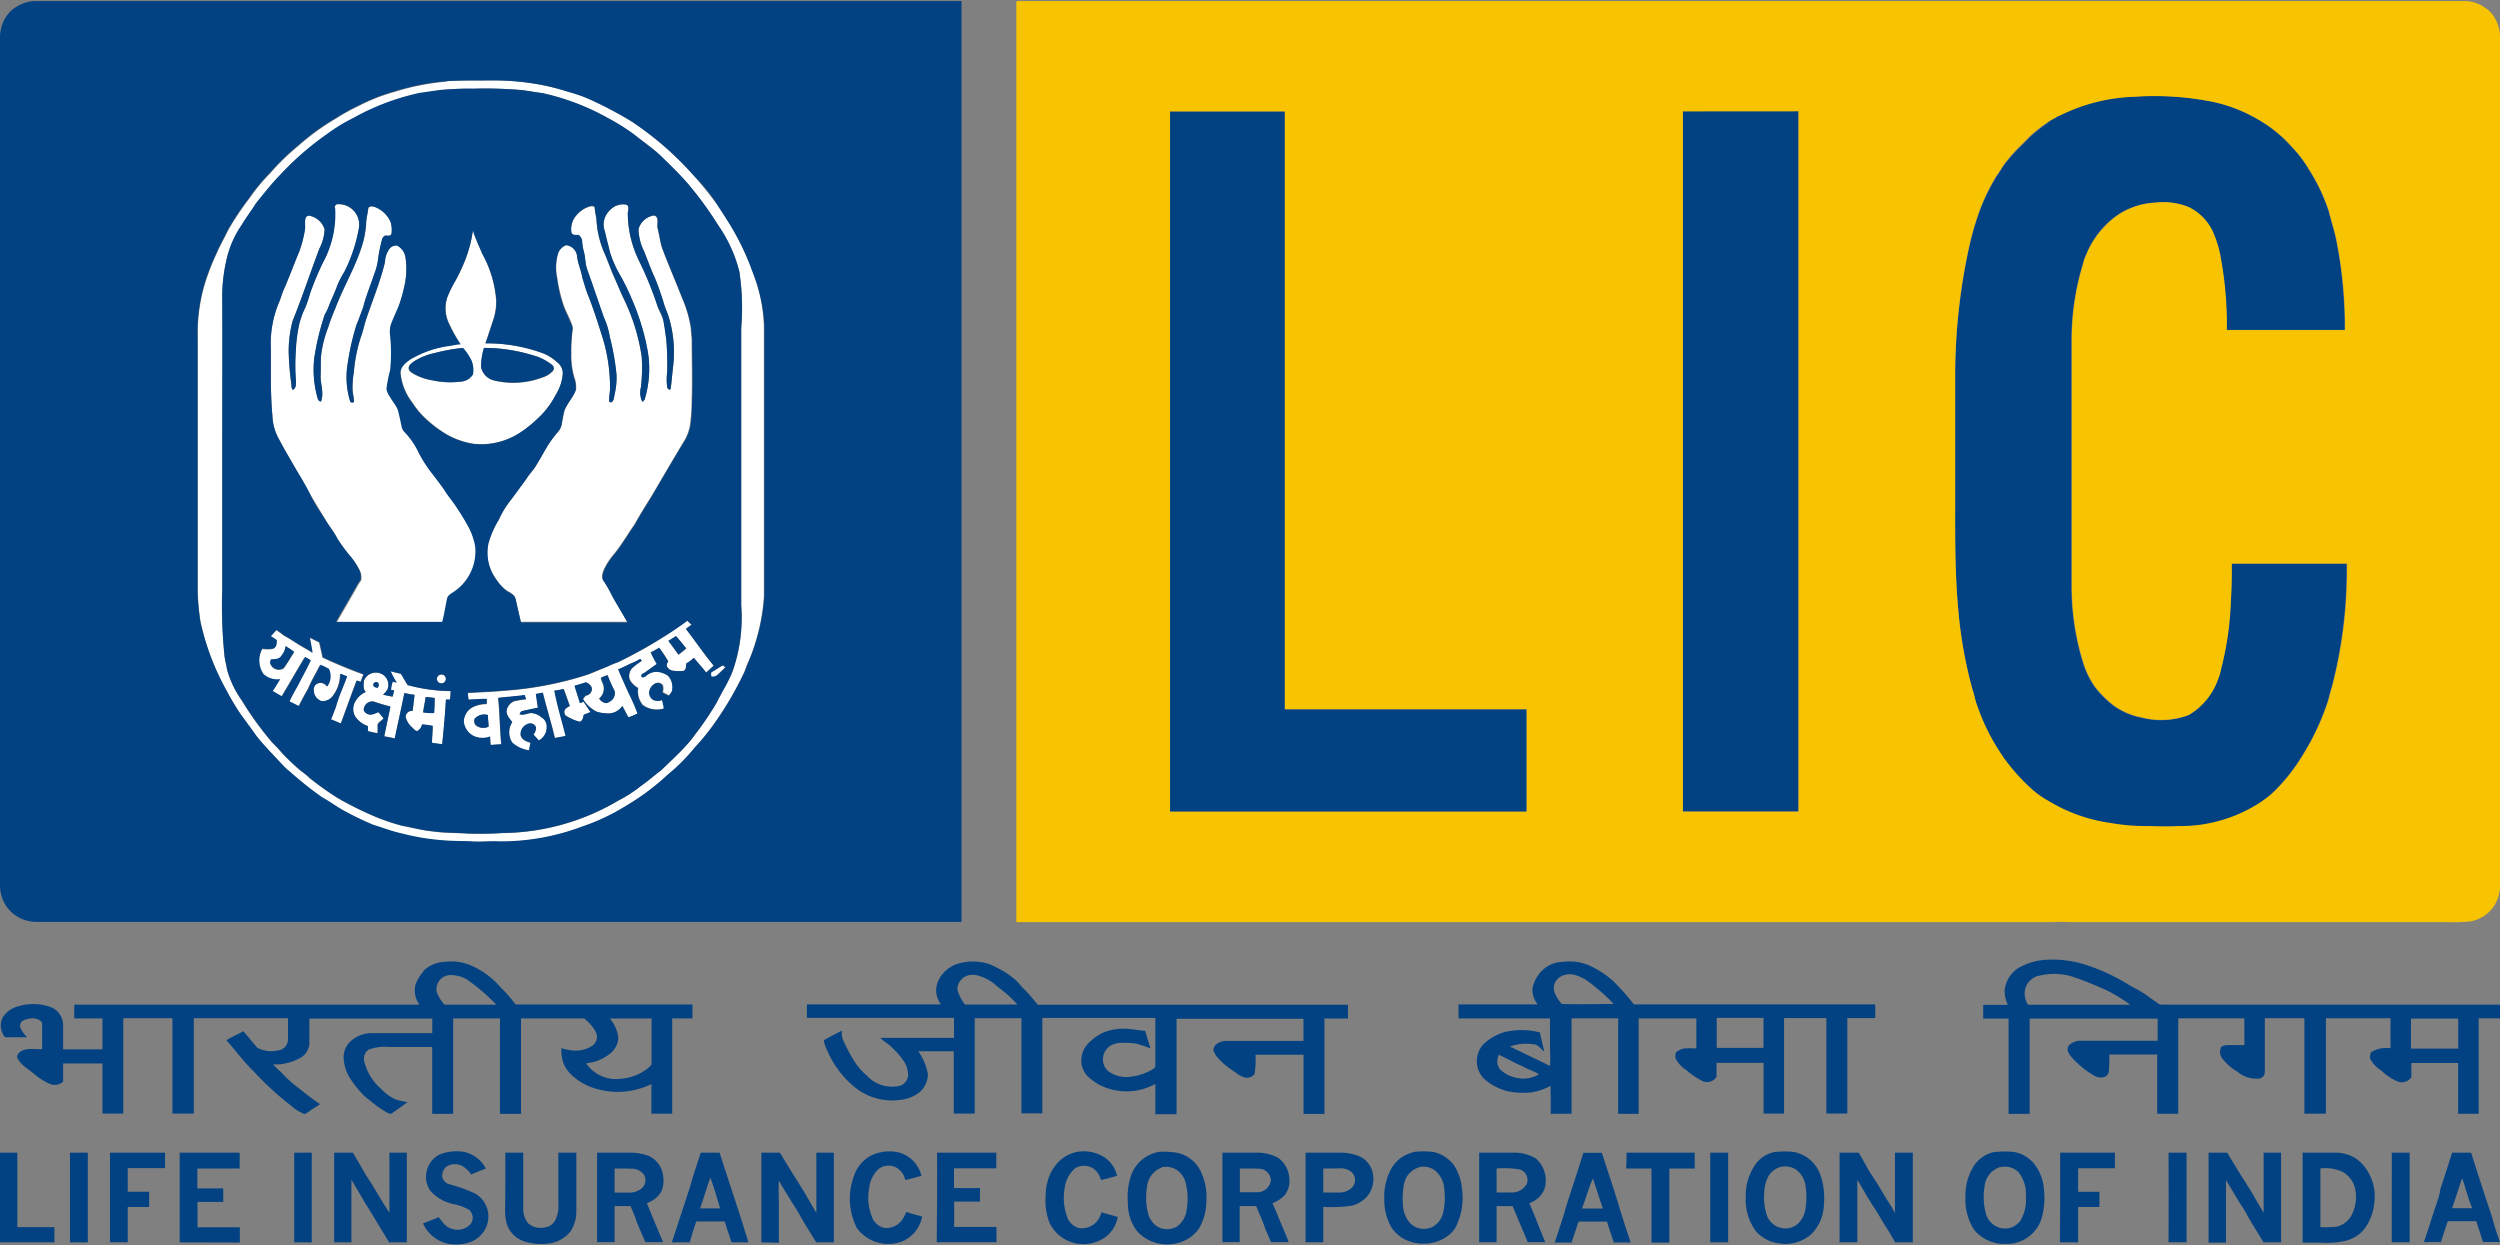 <svg xmlns="http://www.w3.org/2000/svg" version="1.1" xmlns:xlink="http://www.w3.org/1999/xlink" xmlns:svgjs="http://svgjs.dev/svgjs" width="448.09" height="223.17"><rect width="100%" height="100%" fill="#808080" stroke="none"/><svg height="223.17" viewBox="0 0 295.52 146.93" width="448.09" xmlns="http://www.w3.org/2000/svg"><path d="m52.77 9.47c1.65-.11 3.3-.08 4.95-.09a31.08 31.08 0 0 1 5.62.41 26.43 26.43 0 0 1 3.83.94 17 17 0 0 1 3 1.1 46.33 46.33 0 0 1 4.5 2.41 37.73 37.73 0 0 1 7.18 6.22c1 1.09 1.91 2.3 2.84 3.48s1.68 2.55 2.4 3.89a30.41 30.41 0 0 1 1.91 4.29 19.18 19.18 0 0 1 1.29 6.29q0 14.46 0 28.92v3.1a24 24 0 0 1 -1.82 7.64c-.25.48-.36 1-.61 1.49a39.31 39.31 0 0 1 -3.2 5.51 27.57 27.57 0 0 1 -2.58 3.22 22.33 22.33 0 0 1 -3.14 3.16 29 29 0 0 1 -5.17 3.84 24.62 24.62 0 0 1 -5 2.34 27.3 27.3 0 0 1 -9.77 1.76c-1.07 0-2.14.14-3.21 0s-2.28 0-3.41-.13a27.08 27.08 0 0 1 -5-.83c-1.12-.28-2.18-.72-3.28-1a34.21 34.21 0 0 1 -3.1-1.51c-1-.51-1.91-1.2-2.89-1.75a40.63 40.63 0 0 1 -3.77-3 7.7 7.7 0 0 1 -.75-.66c-1.08-1.18-2.22-2.31-3.23-3.57-.63-.9-1.29-1.77-1.93-2.66a29.3 29.3 0 0 1 -1.6-2.69 29.72 29.72 0 0 1 -3.11-8.18 28.59 28.59 0 0 1 -.33-3.44q0-15.06 0-30.13a20.48 20.48 0 0 1 .77-6.18 27.52 27.52 0 0 1 1.5-3.9c.39-.91.9-1.77 1.32-2.67a34.57 34.57 0 0 1 2.49-3.73 22.6 22.6 0 0 1 2.48-3 27.8 27.8 0 0 1 3.3-3.21 28.28 28.28 0 0 1 4.45-3.24 24.45 24.45 0 0 1 2.65-1.47 22.21 22.21 0 0 1 4.31-1.7 28.62 28.62 0 0 1 6.15-1.21m-.3 1c-1 .08-1.91.26-2.87.38a28.22 28.22 0 0 0 -7.94 3 19.85 19.85 0 0 0 -3 1.83 34.74 34.74 0 0 0 -5.58 4.84c-1 1.06-2 2.24-2.89 3.4-.53.85-1.15 1.66-1.67 2.53a11.7 11.7 0 0 0 -1.83 4.26 19.3 19.3 0 0 0 -.47 4.61c.09 5.43 0 10.87 0 16.31v17.85a58 58 0 0 0 .27 7.91c.07.54.22 1.06.3 1.6a11.73 11.73 0 0 0 1.73 3.62 38.24 38.24 0 0 0 3.62 5c.42.42.83.85 1.21 1.3a28.49 28.49 0 0 0 2.11 2 9.21 9.21 0 0 1 1.09.89 38.18 38.18 0 0 0 3.28 2.34 40.57 40.57 0 0 0 4.77 2.35 26.22 26.22 0 0 0 2.84.94c1.2.22 2.39.55 3.61.67 1.4.2 2.8.17 4.2.26a40 40 0 0 0 4.1-.06 27.33 27.33 0 0 0 13.73-3.86 14.91 14.91 0 0 0 2.56-1.65c.87-.6 1.65-1.3 2.49-1.93 1-1 2-1.86 2.91-2.89a13.18 13.18 0 0 0 1.16-1.43 35.28 35.28 0 0 0 2.5-3.7c.61-1.26 1.4-2.43 1.89-3.74a19.13 19.13 0 0 0 1-7.7c0-3.1 0-6.2 0-9.3q0-11.76 0-23.52a29 29 0 0 0 -.23-6.64 16.58 16.58 0 0 0 -2.47-5.45 42.3 42.3 0 0 0 -3.54-4.87c-1-1.13-2.07-2.13-3.1-3.2s-2.18-1.79-3.29-2.68a24.59 24.59 0 0 0 -3.09-1.93 28.2 28.2 0 0 0 -7.86-3c-.86-.09-1.7-.28-2.56-.36a49.87 49.87 0 0 0 -5.6-.15 33 33 0 0 0 -3.42.12z" fill="#fff"></path><path d="m39.56 24.5a.47.47 0 0 1 .25-.46 2.43 2.43 0 0 1 2.64 2.75 18.53 18.53 0 0 1 -1.73 5.21 10.29 10.29 0 0 0 -1 2.07c-.3.74-.65 1.46-.92 2.21a6.8 6.8 0 0 1 -.39.76 29.84 29.84 0 0 0 -1.26 5.26 12.26 12.26 0 0 0 .36 4.47c.06.25.14.55.45.56.37-1-.07-2-.05-3 0-.81 0-1.63.06-2.45a13.35 13.35 0 0 1 .83-3.29 21.35 21.35 0 0 1 .82-2.19c1-2.72 2.59-5.23 3.35-8.05a11.74 11.74 0 0 0 .32-2c0-.61.18-1.2.25-1.81.06-.34.5-.3.75-.21a3.32 3.32 0 0 1 1.89 1.77 3.21 3.21 0 0 1 .11 1.41c-.1.32-.5.19-.75.21a.71.71 0 0 0 -.38.53 17.32 17.32 0 0 0 -.45 2.21 6.92 6.92 0 0 1 -.45 1.79c-.44 1.32-1 2.62-1.33 4-.26.67-.48 1.36-.77 2a30 30 0 0 0 -1.06 4.69 9.6 9.6 0 0 0 .3 4.36.27.27 0 0 0 .46.06c0-.54-.18-1.07-.18-1.61a12.31 12.31 0 0 1 .16-1.91 18.4 18.4 0 0 1 .82-4.1c.25-.65.39-1.33.59-2 .76-2.29 1.71-4.53 2.27-6.89a2.94 2.94 0 0 1 .48-1.56 1 1 0 0 1 .93-.42 1.89 1.89 0 0 1 1 1.43 9.24 9.24 0 0 1 -.2 3.7 15.64 15.64 0 0 1 -.64 2.32c-.29.66-.59 1.31-.84 2a3.24 3.24 0 0 0 -.07 1.24 19.57 19.57 0 0 1 0 4.12 16.44 16.44 0 0 0 -.43 2.2 2.29 2.29 0 0 0 .38.88c.28.59.71 1.1 1 1.72s.3 1.32.45 2a1.32 1.32 0 0 0 .36.55 9.19 9.19 0 0 1 1.66 2.43 15.79 15.79 0 0 0 1.65 2.54c.45.59.9 1.18 1.33 1.78.45.77 1.06 1.43 1.53 2.18a27.74 27.74 0 0 1 1.47 2.53 8.23 8.23 0 0 1 .66 2 5.75 5.75 0 0 1 -2.6 5.48c-.29.18-.63.38-.71.74-.21.92-.33 1.85-.58 2.76-4.19 0-8.37 0-12.55 0 .82-1.46 1.68-2.89 2.49-4.35.12-.23.29-.43.42-.66a1.83 1.83 0 0 0 -.22-1.23 7.72 7.72 0 0 0 -1-1.52 17.57 17.57 0 0 1 -1.57-2.14c-.35-.72-.87-1.34-1.28-2-.61-1-1.19-2-1.81-3s-1.23-2.19-1.83-3.22c-.69-1.21-1.41-2.41-2.06-3.65a6 6 0 0 1 -.74-2.7c-.24-2.59-.17-5.2-.18-7.8a12.59 12.59 0 0 1 1-5.68c.22-.51.34-1.05.58-1.55.62-1.42 1.15-2.88 1.75-4.31a13.46 13.46 0 0 0 .65-2.55c.12-.48-.06-1 .1-1.47a.42.42 0 0 1 .56-.24 2.34 2.34 0 0 1 1.7 1.6 5.58 5.58 0 0 1 -.63 2.3c-1.07 2.85-2 5.74-3.17 8.57a14.58 14.58 0 0 0 -.45 3.42 32.4 32.4 0 0 0 .29 3.8c.06.29 0 .63.19.88.45-.22.39-.76.37-1.17a24 24 0 0 1 0-3.5 17.43 17.43 0 0 1 .43-3.22 10.26 10.26 0 0 1 .72-1.91 16.65 16.65 0 0 0 .53-1.6 35.36 35.36 0 0 1 1.53-3.66 11.87 11.87 0 0 0 1.39-6.41z" fill="#fff"></path><path d="m72.9 24.18a1.86 1.86 0 0 1 1.16-.11c.35.19.2.63.15.93a12.88 12.88 0 0 0 1.28 5.62 42.45 42.45 0 0 1 2.14 5.18c.18.67.53 1.27.77 1.92s.24 1.54.36 2.31a36.73 36.73 0 0 1 .12 3.79 6.89 6.89 0 0 0 0 1.87c.06.15.27.38.4.18.12-.85.18-1.7.28-2.55a14.21 14.21 0 0 0 -.52-6c-.19-.6-.48-1.17-.62-1.78-.35-1-.73-2.07-1.13-3.08s-.76-1.9-1.14-2.84a6.42 6.42 0 0 1 -.68-2.62 2.22 2.22 0 0 1 1.53-1.58.47.47 0 0 1 .59.11c.26.43 0 .95.15 1.4.17.7.27 1.4.45 2.09.73 2 1.62 4 2.39 6a14.31 14.31 0 0 1 1.07 3.67c0 .47.08.94.1 1.41 0 2.3.07 4.61 0 6.91 0 .78 0 1.57-.12 2.35a5.57 5.57 0 0 1 -.63 2.38c-1.34 2.24-2.65 4.5-4 6.76-.67 1.1-1.36 2.19-2 3.33-.8 1.14-1.5 2.35-2.37 3.44a8.33 8.33 0 0 0 -1.24 1.87c-.19.44-.41 1 0 1.44a17.4 17.4 0 0 1 1 1.79c.56 1 1.18 2 1.74 3-4.19 0-8.39 0-12.58 0-.22-.93-.43-1.87-.65-2.81-.15-.5-.69-.67-1.08-.94a5.28 5.28 0 0 1 -1.11-1.2 5.36 5.36 0 0 1 -1-4.39 10.88 10.88 0 0 1 1.29-2.76 10.67 10.67 0 0 1 1.16-2c.72-.92 1.39-1.88 2.09-2.82.34-.58.84-1 1.18-1.64.53-.87 1-1.77 1.56-2.63a18 18 0 0 1 1.14-1.47 2 2 0 0 0 .34-1c.1-.46.16-.93.3-1.39.36-.84 1-1.52 1.33-2.38a3.18 3.18 0 0 0 -.18-1.43 9.11 9.11 0 0 1 -.37-2.89 18.71 18.71 0 0 1 .16-2.8 1.15 1.15 0 0 0 -.07-.55c-.26-.72-.63-1.4-.92-2.11a17 17 0 0 1 -.83-3.45 6.06 6.06 0 0 1 .03-2.71 1.61 1.61 0 0 1 1-1.14 1.47 1.47 0 0 1 1.3 1.34c.1.88.49 1.69.63 2.56.19.59.35 1.19.57 1.77.67 1.67 1.22 3.39 1.76 5.1a20 20 0 0 1 .93 6.09c0 .54-.14 1.07-.11 1.62l.21.14c.38-.15.35-.6.43-.93a8.7 8.7 0 0 0 .23-2.33 28.91 28.91 0 0 0 -.8-4.52 8.51 8.51 0 0 0 -.66-2.19c-.7-1.9-1.34-3.83-2-5.74-.26-.69-.2-1.45-.41-2.15a6.3 6.3 0 0 1 -.2-1.29 1.06 1.06 0 0 0 -.43-.65c-.28 0-.71.07-.83-.27a2.52 2.52 0 0 1 .66-2.14 3.18 3.18 0 0 1 1.64-1c.16 0 .44 0 .46.2 0 .57.21 1.11.22 1.67a11.5 11.5 0 0 0 1 3.86c.42 1 .74 1.95 1.18 2.89.37.75.67 1.53 1 2.27a23.57 23.57 0 0 1 2.15 6.84 19.58 19.58 0 0 1 -.09 3.67 2.43 2.43 0 0 0 .17 1.7c.12-.1.27-.2.3-.37a12.37 12.37 0 0 0 .33-5.54 27.48 27.48 0 0 0 -1.87-6.15 24.61 24.61 0 0 0 -1.47-3 13.16 13.16 0 0 1 -1.14-2.61c-.17-.81-.42-1.6-.58-2.41a2.32 2.32 0 0 1 0-1.7 2.75 2.75 0 0 1 1.4-1.41z" fill="#fff"></path><path d="m55.89 27.1c.29.94.72 1.84 1.1 2.75a13.47 13.47 0 0 1 1.65 5.55 6.87 6.87 0 0 1 -.28 2.06c-.33 1-.65 2-1 3a19.26 19.26 0 0 1 6.6 1.1 5.22 5.22 0 0 1 1.88 1.13 1.65 1.65 0 0 1 .69 1.31 5.52 5.52 0 0 1 -.85 2.55 9.9 9.9 0 0 1 -2.18 2.85 13.89 13.89 0 0 1 -2 1.6 8.39 8.39 0 0 1 -5.5 1.32 9.32 9.32 0 0 1 -3-1 13.56 13.56 0 0 1 -2.53-1.87 9.35 9.35 0 0 1 -1.7-2 6.73 6.73 0 0 1 -1.42-3.56c0-.71.61-1.19 1.13-1.57a12.27 12.27 0 0 1 4.76-1.64c.4-.07.8-.13 1.21-.17a16.33 16.33 0 0 1 -1.32-2.34 4.14 4.14 0 0 1 -.25-3.17 13.85 13.85 0 0 1 .92-1.85 20.12 20.12 0 0 0 1.27-2.75 15.18 15.18 0 0 0 .82-3.25m1 16.2a2.06 2.06 0 0 0 1.62 1.54 9.67 9.67 0 0 0 5.58-.37 2.77 2.77 0 0 0 1.3-.81.51.51 0 0 0 -.11-.67 6.27 6.27 0 0 0 -2.39-1.2 19.4 19.4 0 0 0 -5.68-.84 7.51 7.51 0 0 0 -.34 2.35m-5.47-1.75a7.44 7.44 0 0 0 -2.49 1c-.24.18-.55.36-.61.69s.16.5.36.65a6.58 6.58 0 0 0 2.46.9 9.7 9.7 0 0 0 3.31.15 1.83 1.83 0 0 0 1.44-.84 2.91 2.91 0 0 0 -.17-1.65 6.32 6.32 0 0 0 -1-1.49 21 21 0 0 0 -3.3.59z" fill="#fff"></path><path d="m79 74.79c.76-.5 1.51-1 2.24-1.55l.49.48c-.23.16-.45.32-.66.49 1.11 1.44 2.13 2.94 3.28 4.34-.29.28-.59.55-.89.82-.46-.61-1-1.15-1.45-1.74a6.69 6.69 0 0 1 -.92.69c0 .3 0 .7-.29.85a4.79 4.79 0 0 1 -1.07 0 1 1 0 0 1 -.92-.54.72.72 0 0 1 .17-.58 16.35 16.35 0 0 0 -1.07-1.63 9.43 9.43 0 0 1 -1 .55 14 14 0 0 0 .79 1.35l-1.4 1c-.16.12-.35.23-.42.43s.39.12.54 0a1.84 1.84 0 0 1 1.31-.5 2.57 2.57 0 0 1 1.31.47 1.93 1.93 0 0 1 .5 1.51c0 .34-.23.59-.42.84q-.39-.18-.75-.39a1.33 1.33 0 0 0 0-.84.71.71 0 0 0 -.82-.23 1.34 1.34 0 0 0 -.72.87 1 1 0 0 0 .5 1.11 1.46 1.46 0 0 0 1 0 8 8 0 0 1 .21 1 2.8 2.8 0 0 1 -2.54-.4 2.53 2.53 0 0 1 -.54-2 2.5 2.5 0 0 1 -1-1 1.44 1.44 0 0 1 .24-1.3 7.15 7.15 0 0 1 1.16-.89 2.2 2.2 0 0 1 -.17-.25c-.24.13-.47.28-.72.39-.65.25-1.25.6-1.9.86.43 1 .86 1.95 1.32 2.91a24.52 24.52 0 0 1 1 2.31 6.72 6.72 0 0 1 -1.07.45c-.27-.43-.48-.9-.73-1.34a2 2 0 0 1 -1.93.87 4 4 0 0 1 -1.09-.19 3.87 3.87 0 0 1 -1.63-1.5c.14-.17.26-.39.49-.44a.8.8 0 0 0 .55-.88 1.14 1.14 0 0 0 -.71-.66c-.43.17-.88.28-1.32.41.19.69.44 1.37.63 2.06l.42-.17c.3.4.55.82.84 1.22l-.81.32c-.06.31-.12.75-.48.83a5.6 5.6 0 0 1 -1.47-.62.57.57 0 0 1 -.33-.68c.07-.3.4-.41.63-.58-.25-.68-.47-1.38-.73-2-.36.08-.73.14-1.09.19.34 1.81.89 3.58 1.33 5.37l-1.28.24c-.41-1.8-1-3.57-1.42-5.36l-.82.15c.08.55.17 1.09.24 1.63-.61.11-1.21.25-1.81.38-.19 0-.28.22-.35.38.51.22 1-.2 1.51-.12a2.15 2.15 0 0 1 1.08.5 1.24 1.24 0 0 1 .59 1.18 1.76 1.76 0 0 1 -.93 1.59c-.21-.24-.42-.48-.64-.7a1.47 1.47 0 0 0 .32-.81.72.72 0 0 0 -1.06-.41 1.24 1.24 0 0 0 -.76 1.33c.15.51.7.72 1.17.85-.07.3-.12.6-.17.91a3.73 3.73 0 0 1 -2-.92 2.21 2.21 0 0 1 0-2.43c-.3-.4-.72-.79-.68-1.32a1.5 1.5 0 0 1 .88-1.15 9.9 9.9 0 0 1 1.43-.23l-.19-.5c-1 .15-2.09.22-3.13.33.19 1.82.19 3.66.37 5.49-.42 0-.84 0-1.26.08 0-.34 0-.67-.07-1a2.51 2.51 0 0 1 -1.81 0 2.12 2.12 0 0 1 -1.3-1.78 2 2 0 0 1 1.09-1.71 3.73 3.73 0 0 1 1.62-.36v-.59c-.71 0-1.43 0-2.15.08 0-.27 0-.53-.07-.8 1.4-.09 2.8-.12 4.2-.26a41 41 0 0 0 10-1.92c.6-.23 1.19-.48 1.78-.72s1.11-.52 1.7-.7a54.83 54.83 0 0 0 6-3.37m.05.83c.41.54.78 1.1 1.2 1.62l.91-.73c-.39-.49-.78-1-1.21-1.46-.29.19-.59.39-.9.57m-8 4.36c0 .36.29.68.32 1a1.49 1.49 0 0 1 -.54 1.4 1.16 1.16 0 0 0 .69.52c.23.08.43-.09.62-.19a1.14 1.14 0 0 0 .51-1.23 16 16 0 0 1 -.82-1.85 3.07 3.07 0 0 0 -.78.3m-14.9 4.8a.7.7 0 0 0 .36 1 1.38 1.38 0 0 0 1.25 0c0-.46-.05-.91-.09-1.37a1.5 1.5 0 0 0 -1.48.37z" fill="#fff"></path><path d="m32 75.06c.22-.23.43-.46.63-.7a8.6 8.6 0 0 1 .86.63c.57.28 1.1.64 1.65 1s1.19.68 1.76 1.06c-.1-.6-.22-1.19-.32-1.79l1.12.56c.15.59.27 1.19.41 1.79 1.57.77 3.19 1.42 4.81 2-.11.3-.21.59-.33.88l-.47-.15c-.64 1.69-1.24 3.39-1.87 5.08-.39-.16-.77-.34-1.17-.48.21-.49.39-1 .58-1.48.35-1.24.9-2.4 1.32-3.61l-.8-.32a4.32 4.32 0 0 1 -.89 2.65 1.53 1.53 0 0 1 -1.35.59 1.37 1.37 0 0 1 -.9-1.23.79.79 0 0 1 .45-.85.9.9 0 0 1 1.13.36 2 2 0 0 0 .17-2.05 8.67 8.67 0 0 0 -1-.49c-.47.93-1 1.82-1.41 2.78-.4.69-.77 1.39-1.13 2.1-.37-.17-.73-.37-1.11-.54.3-.74.74-1.4 1.1-2.11.47-.92 1-1.82 1.41-2.76-.22-.14-.44-.27-.67-.39-.93 1.54-1.82 3.1-2.75 4.65-.36-.22-.74-.4-1.08-.64.33-.44.58-.93.89-1.39a2.41 2.41 0 0 1 -2-.62 2.87 2.87 0 0 1 -.11-3 3.54 3.54 0 0 0 1.3 0c.38-.18.42-.64.4-1-.23-.16-.46-.32-.71-.46m1.81 1.2a2.16 2.16 0 0 1 -.45 1.09c-.27.41-.81.43-1.25.45 0 .17-.15.35-.06.53a1.06 1.06 0 0 0 1.57.5c.45-.61.82-1.28 1.23-1.92a11.27 11.27 0 0 0 -1-.72z" fill="#fff"></path><path d="m85.22 78.62a.28.28 0 0 1 .44.21c-.36.29-.66.64-1 .92a1 1 0 0 1 -.64.13c0-.19-.13-.47.1-.57.36-.21.72-.46 1.1-.69z" fill="#fff"></path><path d="m46.08 79.2c.43.13.87.23 1.31.33.28.44.52.91.81 1.34a20.22 20.22 0 0 0 5.08.71 6.25 6.25 0 0 1 -.09 1h-.47c-.1 1.76-.26 3.52-.44 5.27-.41 0-.81-.1-1.21-.16 0-.67.06-1.34.09-2a9.21 9.21 0 0 0 -1.27-.17 1.15 1.15 0 0 1 -.56.79c-.25 0-.4-.24-.57-.4a2.48 2.48 0 0 1 -.8-1.24.71.71 0 0 1 .82-.74c.08-.64.16-1.27.23-1.91a10 10 0 0 1 -1.21-.25c-.36 1.79-.76 3.58-1.14 5.37-.41-.09-.82-.17-1.24-.24.23-1.18.5-2.35.73-3.52-.63-.18-1.27-.34-1.89-.57a1 1 0 0 0 -1.26 1 .83.83 0 0 0 .53.47c.42.16.82-.12 1.21-.24.2.24.39.49.61.71-.19.33-.74.42-.71.85s0 .61 0 .92a6.56 6.56 0 0 1 -1.15-.25c0-.2 0-.4 0-.59a2.92 2.92 0 0 1 -1.49-1.09 1.76 1.76 0 0 1 0-1.8 2.61 2.61 0 0 1 1.26-1.13c-.36-.34-.28-.88-.23-1.32a1.53 1.53 0 0 1 2.25-.73 1.45 1.45 0 0 1 .56 1.72 2.65 2.65 0 0 1 -.54.66l1.07.24c.06-.25.11-.51.16-.77h-.34a3.16 3.16 0 0 1 .2-1l.46.11a14.2 14.2 0 0 1 -.74-1.39m-1.93 1.73c.06.2.3.22.48.25.1-.17.24-.43 0-.6s-.66.06-.53.35m6.17 1.34c-.08.61-.21 1.21-.3 1.82a7.1 7.1 0 0 0 1.3.08c0-.59 0-1.18.07-1.78-.37-.03-.69-.07-1.05-.1z" fill="#fff"></path><path d="m51.87 79.71a.52.52 0 0 1 .84.43.53.53 0 1 1 -.84-.43z" fill="#fff"></path><g fill="#024282"><path d="m1.07 1.38a4.42 4.42 0 0 1 3.21-1.38h109.38q0 49.43 0 98.85v10h-109.18a4.56 4.56 0 0 1 -2.34-.57 4.28 4.28 0 0 1 -2.08-3 8.87 8.87 0 0 1 -.06-1.43v-99.56a4.48 4.48 0 0 1 1.07-2.91m51.7 8.09a28.62 28.62 0 0 0 -6.15 1.21 22.21 22.21 0 0 0 -4.31 1.7 24.45 24.45 0 0 0 -2.65 1.47 28.28 28.28 0 0 0 -4.45 3.24 27.8 27.8 0 0 0 -3.3 3.21 22.6 22.6 0 0 0 -2.48 3 34.57 34.57 0 0 0 -2.49 3.73c-.42.9-.93 1.76-1.32 2.67a27.52 27.52 0 0 0 -1.5 3.9 20.48 20.48 0 0 0 -.77 6.18q0 15.06 0 30.13a28.59 28.59 0 0 0 .33 3.44 29.72 29.72 0 0 0 3.11 8.18 29.3 29.3 0 0 0 1.6 2.69c.64.89 1.3 1.76 1.93 2.66 1 1.26 2.15 2.39 3.23 3.57a7.7 7.7 0 0 0 .75.66 40.63 40.63 0 0 0 3.77 3c1 .55 1.88 1.24 2.89 1.75a34.21 34.21 0 0 0 3.18 1.51c1.1.33 2.16.77 3.28 1a27.08 27.08 0 0 0 5 .83c1.13.1 2.27.07 3.41.13s2.14-.07 3.21 0a27.3 27.3 0 0 0 9.79-1.76 24.62 24.62 0 0 0 5-2.34 29 29 0 0 0 5.17-3.84 22.33 22.33 0 0 0 3.14-3.16 27.57 27.57 0 0 0 2.58-3.22 39.31 39.31 0 0 0 3.2-5.51c.25-.48.36-1 .61-1.49a24 24 0 0 0 1.82-7.64c0-1 0-2.07 0-3.1q0-14.46 0-28.92a19.18 19.18 0 0 0 -1.35-6.23 30.41 30.41 0 0 0 -1.9-4.29c-.72-1.34-1.6-2.6-2.4-3.89s-1.81-2.39-2.84-3.48a37.73 37.73 0 0 0 -7.18-6.22 46.33 46.33 0 0 0 -4.5-2.41 17 17 0 0 0 -3-1.1 26.43 26.43 0 0 0 -3.83-.94 31.08 31.08 0 0 0 -5.62-.41c-1.66.01-3.31-.02-4.96.09z"></path><path d="m52.47 10.48a33 33 0 0 1 3.45-.12 49.87 49.87 0 0 1 5.6.15c.86.08 1.7.27 2.56.36a28.2 28.2 0 0 1 7.86 3 24.59 24.59 0 0 1 3.06 1.93c1.08.89 2.25 1.67 3.26 2.64s2.14 2.07 3.1 3.2a42.3 42.3 0 0 1 3.54 4.87 16.58 16.58 0 0 1 2.5 5.49 29 29 0 0 1 .21 6.65q0 11.76 0 23.52v9.3a19.13 19.13 0 0 1 -1 7.7c-.49 1.31-1.28 2.48-1.89 3.74a35.28 35.28 0 0 1 -2.5 3.7 13.18 13.18 0 0 1 -1.12 1.39c-.91 1-1.93 1.94-2.91 2.89-.84.63-1.62 1.33-2.49 1.93a14.91 14.91 0 0 1 -2.56 1.65 27.33 27.33 0 0 1 -13.73 3.86 40 40 0 0 1 -4.1.06c-1.4-.09-2.8-.06-4.2-.26-1.22-.12-2.41-.45-3.61-.67a26.22 26.22 0 0 1 -2.84-.94 40.57 40.57 0 0 1 -4.77-2.35 38.18 38.18 0 0 1 -3.28-2.34 9.21 9.21 0 0 0 -1.09-.89 28.49 28.49 0 0 1 -2.11-2c-.38-.45-.79-.88-1.21-1.3a38.24 38.24 0 0 1 -3.62-5 11.73 11.73 0 0 1 -1.73-3.62c-.08-.54-.23-1.06-.3-1.6a58 58 0 0 1 -.27-7.91v-17.89c0-5.44 0-10.88 0-16.31a19.3 19.3 0 0 1 .47-4.61 11.7 11.7 0 0 1 1.83-4.26c.52-.87 1.14-1.68 1.67-2.53.94-1.16 1.85-2.34 2.89-3.4a34.74 34.74 0 0 1 5.58-4.84 19.85 19.85 0 0 1 3-1.83 28.22 28.22 0 0 1 7.94-3c1-.12 1.91-.3 2.87-.38m-12.91 14a11.87 11.87 0 0 1 -1.43 6.43 35.36 35.36 0 0 0 -1.53 3.66 16.65 16.65 0 0 1 -.53 1.6 10.26 10.26 0 0 0 -.72 1.91 17.43 17.43 0 0 0 -.43 3.22 24 24 0 0 0 0 3.5c0 .41.08 1-.37 1.17-.2-.25-.13-.59-.19-.88a32.4 32.4 0 0 1 -.29-3.8 14.58 14.58 0 0 1 .45-3.42c1.13-2.83 2.1-5.72 3.17-8.57a5.58 5.58 0 0 0 .63-2.3 2.34 2.34 0 0 0 -1.68-1.58.42.42 0 0 0 -.56.24c-.16.47 0 1-.1 1.47a13.46 13.46 0 0 1 -.69 2.56c-.6 1.43-1.13 2.89-1.75 4.31-.24.5-.36 1-.58 1.55a12.59 12.59 0 0 0 -1 5.68c0 2.6-.06 5.21.18 7.8a6 6 0 0 0 .72 2.69c.65 1.24 1.37 2.44 2.06 3.65.62 1 1.24 2 1.77 3.13s1.2 2 1.81 3c.41.69.93 1.31 1.28 2a17.57 17.57 0 0 0 1.57 2.14 7.72 7.72 0 0 1 1 1.52 1.83 1.83 0 0 1 .22 1.23c-.13.23-.3.43-.42.66-.81 1.46-1.67 2.89-2.49 4.35h12.55c.25-.91.37-1.84.58-2.76.08-.36.42-.56.71-.74a5.75 5.75 0 0 0 2.6-5.48 8.23 8.23 0 0 0 -.66-2 27.74 27.74 0 0 0 -1.5-2.5c-.47-.75-1.08-1.41-1.53-2.18-.43-.6-.88-1.19-1.33-1.78a15.79 15.79 0 0 1 -1.65-2.54 9.19 9.19 0 0 0 -1.62-2.4 1.32 1.32 0 0 1 -.36-.55c-.15-.67-.28-1.34-.45-2s-.67-1.13-1-1.72a2.29 2.29 0 0 1 -.38-.88 16.44 16.44 0 0 1 .43-2.2 19.57 19.57 0 0 0 0-4.12 3.24 3.24 0 0 1 .07-1.24c.25-.68.55-1.33.84-2a15.64 15.64 0 0 0 .71-2.29 9.24 9.24 0 0 0 .21-3.66 1.89 1.89 0 0 0 -1-1.43 1 1 0 0 0 -.93.42 2.94 2.94 0 0 0 -.51 1.52c-.56 2.36-1.51 4.6-2.27 6.89-.2.67-.34 1.35-.59 2a18.4 18.4 0 0 0 -.82 4.1 12.31 12.31 0 0 0 -.16 1.91c0 .54.15 1.07.18 1.61a.27.27 0 0 1 -.46-.06 9.6 9.6 0 0 1 -.3-4.36 30 30 0 0 1 1.06-4.69c.29-.67.51-1.36.77-2 .34-1.36.89-2.66 1.33-4a6.92 6.92 0 0 0 .45-1.79 17.32 17.32 0 0 1 .45-2.21.71.71 0 0 1 .38-.53c.25 0 .65.11.75-.21a3.21 3.21 0 0 0 -.11-1.41 3.32 3.32 0 0 0 -1.89-1.77c-.25-.09-.69-.13-.75.21-.07.61-.24 1.2-.25 1.81a11.74 11.74 0 0 1 -.32 2c-.76 2.82-2.33 5.33-3.35 8.05a21.35 21.35 0 0 0 -.82 2.19 13.35 13.35 0 0 0 -.83 3.29c-.06.82 0 1.64-.06 2.45 0 1 .42 2 .05 3-.31 0-.39-.31-.45-.56a12.26 12.26 0 0 1 -.36-4.47 29.84 29.84 0 0 1 1.26-5.26 6.8 6.8 0 0 0 .39-.76c.27-.75.62-1.47.92-2.21a10.29 10.29 0 0 1 1-2.07 18.53 18.53 0 0 0 1.73-5.22 2.43 2.43 0 0 0 -2.62-2.78.47.47 0 0 0 -.25.46m33.34-.32a2.75 2.75 0 0 0 -1.38 1.41 2.32 2.32 0 0 0 0 1.7c.16.81.41 1.6.58 2.41a13.16 13.16 0 0 0 1.14 2.61 24.61 24.61 0 0 1 1.47 3 27.48 27.48 0 0 1 1.87 6.15 12.37 12.37 0 0 1 -.35 5.58c0 .17-.18.27-.3.37a2.43 2.43 0 0 1 -.17-1.7 19.58 19.58 0 0 0 .09-3.67 23.57 23.57 0 0 0 -2.14-6.89c-.38-.74-.68-1.52-1-2.27-.44-.94-.76-1.93-1.18-2.89a11.5 11.5 0 0 1 -1-3.86c0-.56-.2-1.1-.22-1.67 0-.21-.3-.23-.46-.2a3.18 3.18 0 0 0 -1.64 1 2.52 2.52 0 0 0 -.66 2.14c.12.34.55.28.83.27a1.06 1.06 0 0 1 .43.65 6.3 6.3 0 0 0 .2 1.29c.21.7.15 1.46.41 2.15.69 1.91 1.33 3.84 2 5.74a8.51 8.51 0 0 1 .66 2.19 28.91 28.91 0 0 1 .8 4.52 8.7 8.7 0 0 1 -.23 2.33c-.08.33-.05.78-.43.93l-.22-.1c0-.55.12-1.08.11-1.62a20 20 0 0 0 -.93-6.09c-.54-1.71-1.09-3.43-1.76-5.1-.22-.58-.38-1.18-.57-1.77-.14-.87-.53-1.68-.63-2.56a1.47 1.47 0 0 0 -1.3-1.34 1.61 1.61 0 0 0 -1 1.14 6.06 6.06 0 0 0 -.08 2.81 17 17 0 0 0 .83 3.45c.29.71.66 1.39.92 2.11a1.15 1.15 0 0 1 .07.55 18.71 18.71 0 0 0 -.16 2.8 9.11 9.11 0 0 0 .37 2.89 3.18 3.18 0 0 1 .18 1.4c-.31.86-1 1.54-1.33 2.38-.14.46-.2.93-.3 1.39a2 2 0 0 1 -.34 1 18 18 0 0 0 -1.14 1.47c-.55.86-1 1.76-1.56 2.63-.34.59-.84 1.06-1.18 1.64-.7.94-1.37 1.9-2.09 2.82a10.67 10.67 0 0 0 -1.16 2 10.88 10.88 0 0 0 -1.2 2.78 5.36 5.36 0 0 0 1 4.39 5.28 5.28 0 0 0 1.11 1.2c.39.27.93.44 1.08.94.22.94.43 1.88.65 2.81h12.58c-.56-1-1.18-2-1.74-3a17.4 17.4 0 0 0 -1-1.79c-.37-.4-.15-1 0-1.44a8.33 8.33 0 0 1 1.24-1.87c.87-1.09 1.57-2.3 2.37-3.44.61-1.14 1.3-2.23 2-3.33 1.31-2.26 2.62-4.52 4-6.76a5.57 5.57 0 0 0 .66-2.37c.1-.78.08-1.57.12-2.35.11-2.3 0-4.61 0-6.91 0-.47-.07-.94-.1-1.41a14.31 14.31 0 0 0 -1.11-3.78c-.77-2-1.66-4-2.39-6-.18-.69-.28-1.39-.45-2.09-.13-.45.11-1-.15-1.4a.47.47 0 0 0 -.59-.11 2.22 2.22 0 0 0 -1.56 1.6 6.42 6.42 0 0 0 .67 2.59c.38.94.7 1.92 1.14 2.84s.78 2 1.13 3.08c.14.61.43 1.18.62 1.78a14.21 14.21 0 0 1 .52 6c-.1.85-.16 1.7-.28 2.55-.13.2-.34 0-.4-.18a6.89 6.89 0 0 1 0-1.87 36.73 36.73 0 0 0 -.11-3.79c-.12-.77-.23-1.55-.36-2.31s-.59-1.25-.77-1.92a42.45 42.45 0 0 0 -2.14-5.18 12.88 12.88 0 0 1 -1.28-5.59c.05-.3.2-.74-.15-.93a1.86 1.86 0 0 0 -1.16.11m-17 2.92a15.18 15.18 0 0 1 -.82 3.25 20.12 20.12 0 0 1 -1.28 2.75 13.85 13.85 0 0 0 -.92 1.9 4.14 4.14 0 0 0 .23 3.25 16.33 16.33 0 0 0 1.32 2.34c-.41 0-.81.1-1.21.17a12.27 12.27 0 0 0 -4.76 1.64c-.52.38-1.12.86-1.13 1.57a6.73 6.73 0 0 0 1.42 3.56 9.35 9.35 0 0 0 1.7 2 13.56 13.56 0 0 0 2.55 1.83 9.32 9.32 0 0 0 3 1 8.39 8.39 0 0 0 5.5-1.36 13.89 13.89 0 0 0 2-1.6 9.9 9.9 0 0 0 2.18-2.83 5.52 5.52 0 0 0 .85-2.57 1.65 1.65 0 0 0 -.69-1.33 5.22 5.22 0 0 0 -1.84-1.11 19.26 19.26 0 0 0 -6.6-1.1c.35-1 .67-2 1-3a6.87 6.87 0 0 0 .28-2.06 13.47 13.47 0 0 0 -1.68-5.55c-.38-.91-.81-1.81-1.1-2.75m23.1 47.69a54.83 54.83 0 0 1 -6 3.37c-.59.18-1.12.49-1.7.7s-1.18.49-1.78.72a41 41 0 0 1 -10 1.92c-1.4.14-2.8.17-4.2.26 0 .27 0 .53.07.8.72 0 1.44-.1 2.15-.08v.59a3.73 3.73 0 0 0 -1.62.36 2 2 0 0 0 -1.09 1.71 2.12 2.12 0 0 0 1.3 1.78 2.51 2.51 0 0 0 1.81 0c0 .34 0 .67.07 1 .42 0 .84-.06 1.26-.08-.18-1.83-.18-3.67-.37-5.49 1-.11 2.09-.18 3.13-.33l.15.49a9.9 9.9 0 0 0 -1.43.23 1.5 1.5 0 0 0 -.88 1.15c0 .53.38.92.68 1.32a2.21 2.21 0 0 0 0 2.43 3.73 3.73 0 0 0 2 .92c0-.31.1-.61.17-.91-.47-.13-1-.34-1.17-.85a1.24 1.24 0 0 1 .76-1.33.72.72 0 0 1 1.06.41 1.47 1.47 0 0 1 -.32.81c.22.22.43.46.64.7a1.76 1.76 0 0 0 .93-1.59 1.24 1.24 0 0 0 -.62-1.13 2.15 2.15 0 0 0 -1.08-.5c-.52-.08-1 .34-1.51.12.07-.16.16-.34.35-.38.6-.13 1.2-.27 1.81-.38-.07-.54-.16-1.08-.24-1.63l.82-.15c.45 1.79 1 3.56 1.42 5.36l1.28-.24c-.44-1.79-1-3.56-1.33-5.37.36 0 .73-.11 1.09-.19.26.67.48 1.37.73 2-.23.17-.56.28-.63.58a.57.57 0 0 0 .33.68 5.6 5.6 0 0 0 1.47.62c.36-.08.42-.52.48-.83l.81-.32c-.29-.4-.54-.82-.84-1.22l-.42.17c-.19-.69-.44-1.37-.63-2.06.44-.13.89-.24 1.32-.41a1.14 1.14 0 0 1 .71.66.8.8 0 0 1 -.55.88c-.23 0-.35.27-.49.44a3.87 3.87 0 0 0 1.63 1.5 4 4 0 0 0 1.09.19 2 2 0 0 0 1.93-.87c.25.44.46.91.73 1.34a6.72 6.72 0 0 0 1.07-.45 24.52 24.52 0 0 0 -1-2.31c-.42-.9-.85-1.9-1.28-2.9.65-.26 1.25-.61 1.9-.86.25-.11.48-.26.72-.39a2.2 2.2 0 0 0 .17.25 7.15 7.15 0 0 0 -1.21.92 1.44 1.44 0 0 0 -.24 1.3 2.5 2.5 0 0 0 1 1 2.53 2.53 0 0 0 .54 2 2.8 2.8 0 0 0 2.51.42 8 8 0 0 0 -.21-1 1.46 1.46 0 0 1 -1 0 1 1 0 0 1 -.5-1.11 1.34 1.34 0 0 1 .72-.87.71.71 0 0 1 .82.23 1.33 1.33 0 0 1 0 .84q.36.21.75.39c.19-.25.45-.5.42-.84a1.93 1.93 0 0 0 -.5-1.51 2.57 2.57 0 0 0 -1.31-.47 1.84 1.84 0 0 0 -1.31.5c-.15.11-.49.29-.54 0s.26-.31.42-.43l1.4-1a14 14 0 0 1 -.7-1.37 9.43 9.43 0 0 0 1-.55 16.35 16.35 0 0 1 1.08 1.61.72.72 0 0 0 -.17.58 1 1 0 0 0 .92.54 4.79 4.79 0 0 0 1.07 0c.31-.15.3-.55.29-.85a6.69 6.69 0 0 0 .92-.69c.47.59 1 1.13 1.45 1.74.3-.27.6-.54.89-.82-1.15-1.4-2.17-2.9-3.28-4.34.21-.17.43-.33.66-.49l-.49-.48c-.73.54-1.48 1.05-2.24 1.55m-47 .27c.25.14.48.3.71.46 0 .36 0 .82-.4 1a3.54 3.54 0 0 1 -1.3 0 2.87 2.87 0 0 0 .11 3 2.41 2.41 0 0 0 2 .62c-.31.46-.56.95-.89 1.39.34.24.72.42 1.08.64.93-1.55 1.82-3.11 2.75-4.65.23.12.45.25.67.39-.43.94-.94 1.84-1.41 2.76-.36.71-.8 1.37-1.1 2.11.38.17.74.37 1.11.54.36-.71.73-1.41 1.13-2.1.41-1 .94-1.85 1.41-2.78a8.67 8.67 0 0 1 1 .49 2 2 0 0 1 -.21 2.08.9.9 0 0 0 -1.13-.36.79.79 0 0 0 -.45.85 1.37 1.37 0 0 0 .9 1.23 1.53 1.53 0 0 0 1.35-.59 4.32 4.32 0 0 0 .89-2.65l.8.32c-.42 1.21-1 2.37-1.32 3.61-.19.49-.37 1-.58 1.48.4.14.78.32 1.17.48.63-1.69 1.23-3.39 1.87-5.08l.47.15c.12-.29.22-.58.33-.88-1.62-.63-3.24-1.28-4.81-2-.14-.6-.26-1.2-.41-1.79l-1.12-.56c.1.6.22 1.19.32 1.79-.57-.38-1.18-.7-1.76-1.06s-1.08-.67-1.65-1a8.6 8.6 0 0 0 -.86-.63c-.2.24-.41.47-.63.7m53.26 3.56c-.38.23-.74.48-1.12.69-.23.1-.12.38-.1.57a1 1 0 0 0 .64-.13c.36-.28.66-.63 1-.92a.28.28 0 0 0 -.44-.21m-39.14.58a14.2 14.2 0 0 0 .74 1.39l-.46-.11a3.16 3.16 0 0 0 -.2 1h.34c0 .26-.1.52-.16.77l-1.15-.22a2.65 2.65 0 0 0 .54-.66 1.45 1.45 0 0 0 -.56-1.72 1.53 1.53 0 0 0 -2.25.73c0 .44-.13 1 .23 1.32a2.61 2.61 0 0 0 -1.23 1.12 1.76 1.76 0 0 0 0 1.8 2.92 2.92 0 0 0 1.49 1.12v.59a6.56 6.56 0 0 0 1.15.25c0-.31 0-.61 0-.92s.52-.52.71-.85c-.22-.22-.41-.47-.61-.71-.39.12-.79.4-1.21.24a.83.83 0 0 1 -.53-.47 1 1 0 0 1 1.26-1c.62.23 1.26.39 1.89.57-.23 1.17-.5 2.34-.73 3.52.42.07.83.15 1.24.24.38-1.79.78-3.58 1.14-5.37a10 10 0 0 0 1.2.2c-.07.64-.15 1.27-.23 1.91a.71.71 0 0 0 -.82.74 2.48 2.48 0 0 0 .8 1.24c.17.16.32.37.57.4a1.15 1.15 0 0 0 .56-.79 9.21 9.21 0 0 1 1.27.17c0 .67-.07 1.34-.09 2 .4.06.8.12 1.21.16.18-1.75.34-3.51.44-5.27h.47a6.25 6.25 0 0 0 .09-1 20.22 20.22 0 0 1 -5.08-.71c-.29-.43-.53-.9-.81-1.34-.44-.1-.88-.2-1.31-.33m5.79.51a.53.53 0 1 0 .84.43.51.51 0 0 0 -.83-.41z"></path><path d="m243.31 13.58a21.23 21.23 0 0 1 9-2.29 35.08 35.08 0 0 1 9.15.59 17.87 17.87 0 0 1 5.14 1.94 15.82 15.82 0 0 1 4.28 3.41 14.21 14.21 0 0 1 2 2.63 21.93 21.93 0 0 1 2.38 5c.27 1.15.66 2.27.89 3.44a52.82 52.82 0 0 1 1 10.57c-3.18 0-6.36 0-9.54 0-1.48 0-3 0-4.44 0a43.18 43.18 0 0 0 -.69-8.42 12.77 12.77 0 0 0 -.8-2.84 6 6 0 0 0 -3.09-3.31 8 8 0 0 0 -3.89-.48 8.61 8.61 0 0 0 -5.76 2.6 10.39 10.39 0 0 0 -2.39 3.63 5.19 5.19 0 0 0 -.37 1.09 30.81 30.81 0 0 0 -1.33 9.25q0 9.81 0 19.61v9.31a30.35 30.35 0 0 0 1.35 8.88 10.19 10.19 0 0 0 1.41 2.91 12.61 12.61 0 0 0 2.26 2.24 8.42 8.42 0 0 0 3.31 1.39 9.21 9.21 0 0 0 5.5-.31 7.92 7.92 0 0 0 3.45-4.19 5.76 5.76 0 0 0 .35-1.16 36.77 36.77 0 0 0 1.17-8.16c.09-1.46.11-2.92.11-4.38h13.61a54.55 54.55 0 0 1 -1.77 14.61c-.23.65-.33 1.34-.58 2a28.43 28.43 0 0 1 -2.73 5.8 21.59 21.59 0 0 1 -3.65 4.65 12.92 12.92 0 0 1 -1.78 1.41 17.31 17.31 0 0 1 -9.41 2.6c-1.33.06-2.66 0-4 0a24.63 24.63 0 0 1 -4-.37 19.2 19.2 0 0 1 -7.3-2.6 10.94 10.94 0 0 1 -2.15-1.63 23.72 23.72 0 0 1 -3.19-3.53c-.21-.35-.43-.69-.65-1a24.33 24.33 0 0 1 -2.42-5.07c-.26-.66-.35-1.37-.59-2a52.44 52.44 0 0 1 -1.68-9.56c-.38-4-.36-8-.35-12 0-5 0-10.08 0-15.12a71.61 71.61 0 0 1 1.71-15.86 34.57 34.57 0 0 1 1.31-4.35 23.75 23.75 0 0 1 1.9-3.81c.41-.53.7-1.15 1.14-1.66a18.2 18.2 0 0 1 1.61-1.79c.42-.42.84-.83 1.25-1.25a16.38 16.38 0 0 1 1.91-1.5c.42-.43.92-.62 1.36-.92z"></path><path d="m138.25 13.05h13.63q0 33.21 0 66.41v4.26h28.55v12.11h-42.17v-67.12c-.01-5.22.01-10.44-.01-15.66z"></path><path d="m198.93 13h13.66q0 41.4 0 82.79h-13.66z"></path><path d="m56.87 43.3a7.51 7.51 0 0 1 .34-2.3 19.4 19.4 0 0 1 5.66.84 6.27 6.27 0 0 1 2.39 1.16.51.51 0 0 1 .11.67 2.77 2.77 0 0 1 -1.3.81 9.67 9.67 0 0 1 -5.58.37 2.06 2.06 0 0 1 -1.62-1.55z"></path><path d="m51.4 41.6a21 21 0 0 1 3.34-.6 6.32 6.32 0 0 1 1 1.49 2.91 2.91 0 0 1 .17 1.65 1.83 1.83 0 0 1 -1.44.84 9.7 9.7 0 0 1 -3.31-.15 6.58 6.58 0 0 1 -2.46-.9c-.2-.15-.42-.38-.36-.65s.37-.51.61-.69a7.44 7.44 0 0 1 2.45-.99z"></path><path d="m79 75.62c.31-.18.61-.38.9-.57.43.46.82 1 1.21 1.46l-.91.73c-.38-.52-.75-1.08-1.2-1.62z"></path><path d="m33.77 76.26a11.27 11.27 0 0 1 1 .65c-.41.64-.78 1.31-1.23 1.92a1.06 1.06 0 0 1 -1.57-.5c-.09-.18 0-.36.06-.53.44 0 1 0 1.25-.45a2.16 2.16 0 0 0 .49-1.09z"></path><path d="m71.06 80a3.07 3.07 0 0 1 .78-.3 16 16 0 0 0 .82 1.85 1.14 1.14 0 0 1 -.51 1.23c-.19.1-.39.27-.62.19a1.16 1.16 0 0 1 -.69-.52 1.49 1.49 0 0 0 .54-1.4c-.03-.39-.29-.71-.32-1.05z"></path><path d="m44.15 80.93c-.13-.29.33-.6.53-.35s0 .43 0 .6c-.23-.03-.47-.05-.53-.25z"></path><path d="m50.32 82.27c.36 0 .72.07 1.07.12 0 .6 0 1.19-.07 1.78a7.1 7.1 0 0 1 -1.3-.08c.09-.61.22-1.21.3-1.82z"></path><path d="m56.16 84.78a1.5 1.5 0 0 1 1.52-.39c0 .46.07.91.09 1.37a1.38 1.38 0 0 1 -1.25 0 .7.7 0 0 1 -.36-.98z"></path><path d="m241.5 113.35a13.33 13.33 0 0 1 4.22.33 22.41 22.41 0 0 1 5.6 2.41c.78.49 1.64.86 2.39 1.41.46.34.94.66 1.42 1 .22.2.54.1.82.13q19.79 0 39.57 0 0 .81 0 1.62h-2.52v11.28h-2.43q0-3 0-6c-1.84 0-3.68 0-5.53 0v1.69a1.37 1.37 0 0 1 -1.61.5 6.49 6.49 0 0 1 -1.9-1.26 3.85 3.85 0 0 1 -1.33-1.39c-.14-.27 0-.54.07-.81a3.36 3.36 0 0 1 2.31-.47v-3.55h-7.64v11.28h-2.54v-11.29h-4.68v6.35a.8.8 0 0 1 -.66.79 3.46 3.46 0 0 1 -2.59-.82 6 6 0 0 1 -1.63-1.38 1.34 1.34 0 0 1 -.3-1.5c.27-.28.66-.24 1-.26h1.76c0-1 0-2.11 0-3.16h-7.81q0 5.64 0 11.28h-2.49v-7h-5.67a16.16 16.16 0 0 1 -.06 2.09.88.88 0 0 1 -.86.62 1.68 1.68 0 0 1 -1-.3 10.7 10.7 0 0 1 -2.32-1.87 3.28 3.28 0 0 1 -.63-.86.8.8 0 0 1 .16-.82 1.94 1.94 0 0 1 1.43-.49h9c0-.87 0-1.75 0-2.62q-7.56 0-15.13 0v11.26h-2.49c0-3.75 0-7.51 0-11.26-1 0-2 0-3 0v-1.62h2.91a4 4 0 0 1 -.38-1.67 3.54 3.54 0 0 1 2.25-3 6.67 6.67 0 0 1 2.33-.63m-.55 1.84a2.26 2.26 0 0 0 -1.53 1.37 2.31 2.31 0 0 0 .28 2.07h12.07a18.62 18.62 0 0 0 -2.7-1.66 40.7 40.7 0 0 0 -3.82-1.55 7.26 7.26 0 0 0 -4.3-.2m44.07 8.6h5.52c0-1.18 0-2.37 0-3.55h-5.58v3.51z"></path><path d="m50 114.68a3.9 3.9 0 0 1 2.58-1.11 6 6 0 0 1 3 .39 9.72 9.72 0 0 1 3.62 2.65 18.42 18.42 0 0 1 1.75 2h20.9v1.65h-2.39v11.26h-2.46c0-1.17 0-2.33 0-3.5a9.07 9.07 0 0 1 -6.71.5 6.9 6.9 0 0 1 -2.5-1.38 4 4 0 0 1 -1.16-1.53 4.27 4.27 0 0 1 -.26-1.84 6.26 6.26 0 0 0 1.48.29 3.52 3.52 0 0 0 2.25-.63 1.3 1.3 0 0 0 .27-1.67 5 5 0 0 0 -1.33-1.5c-2.49 0-5 0-7.45 0v11.28h-2.49c0-3.76 0-7.52 0-11.28h-5.53v11.28h-2.48c0-2.63 0-5.27 0-7.9h-5a5.6 5.6 0 0 0 -2.54.32 1.34 1.34 0 0 0 -.48 1.44 6.2 6.2 0 0 0 2 3.2 5.11 5.11 0 0 0 1.81 1.28c.42.12.86.18 1.29.29-.65.44-1.27.92-1.92 1.36-.42 0-.74-.3-1.08-.5-.72-.44-1.33-1-2-1.5a13.21 13.21 0 0 1 -1.72-2.08 5 5 0 0 1 -.82-2.34 2.57 2.57 0 0 1 .66-2 3.66 3.66 0 0 1 2.71-1.11h7.1c0-.57 0-1.15 0-1.72h-14.53v3a2.1 2.1 0 0 1 -1.22 1.72 6 6 0 0 1 -3.08.7c.29.31.61.59.92.87a14.36 14.36 0 0 0 1.75 1.65c.87.68 1.72 1.37 2.64 2 .06.07.26.1.19.22-.4.28-.83.51-1.22.8a3.15 3.15 0 0 1 -.53.33 5.11 5.11 0 0 1 -1.62-1 35.66 35.66 0 0 1 -4.4-4.04c-1.19-1.14-2.14-2.48-3.24-3.7.66-.39 1.36-.7 2-1.06.56.63 1.08 1.3 1.64 1.94a3.46 3.46 0 0 0 2.45.33 1.31 1.31 0 0 0 1.19-1.26c0-.85 0-1.7 0-2.55h-11.13q0 5.64 0 11.28h-2.53v-11.28h-5.81v11.28h-2.46v-5.93h-4.65v2.16a1.49 1.49 0 0 1 -1.56.26 7.14 7.14 0 0 1 -1.9-1.21c-.67-.56-1.52-1-1.92-1.81-.18-.3.1-.63.34-.79.76-.51 1.71-.24 2.56-.31 0-1 0-2 0-3-.08-.39-.53-.54-.87-.62a2.63 2.63 0 0 0 -1.3.22.7.7 0 0 0 -.4.88 4.25 4.25 0 0 0 .79 1.13c-.86 0-1.73 0-2.59 0a2.12 2.12 0 0 1 -.29-2.35 2.94 2.94 0 0 1 1.33-1.14 6.14 6.14 0 0 1 4-.19 2.32 2.32 0 0 1 1.81 2.19v2.91h4.65v-3.65h-3.33c0-.54 0-1.08 0-1.63h40.8a2.87 2.87 0 0 1 -.5-2.21 4.07 4.07 0 0 1 1-1.72m1.55 2.44a4.43 4.43 0 0 0 .92 1.49h6.11a22.77 22.77 0 0 0 -3-2.64 3.73 3.73 0 0 0 -2.51-.85 1.66 1.66 0 0 0 -1.52 2m20.46 3.13a4.24 4.24 0 0 1 1 2.31 2.52 2.52 0 0 1 -.88 1.76 5.2 5.2 0 0 1 -2.93 1.22 4.28 4.28 0 0 0 4.18 1.82 5.59 5.59 0 0 0 2.56-.84 3.59 3.59 0 0 0 1-.83c0-1.81 0-3.63 0-5.45z"></path><path d="m112.68 114a5.86 5.86 0 0 1 3.18-.4 4.68 4.68 0 0 1 1.88.61 9.9 9.9 0 0 1 2.56 1.74 9.35 9.35 0 0 0 .91 1c.53.53 1 1.13 1.45 1.69h36.68v1.63h-2.78v11.28h-2.47c0-2.34 0-4.68 0-7-1.9 0-3.79 0-5.68 0a10.47 10.47 0 0 1 -.12 2.31 1.18 1.18 0 0 1 -1 .41 2.64 2.64 0 0 1 -1.27-.66 8.31 8.31 0 0 1 -2-1.63 2.48 2.48 0 0 1 -.58-.94.91.91 0 0 1 .48-.83 2.13 2.13 0 0 1 1.24-.29h8.92c0-.88 0-1.75 0-2.62h-15v11.28h-2.51v-3.58a7 7 0 0 1 -5.34.61 6.05 6.05 0 0 1 -2.29-1.19 2.77 2.77 0 0 1 -1.1-1.78 3 3 0 0 1 .68-2.3 6.32 6.32 0 0 1 1.88-1.41 6.54 6.54 0 0 1 3.22-.41c.58.06 1.15.18 1.74.2.21.7.43 1.39.64 2.09a11.28 11.28 0 0 0 -1.64-.55 6.94 6.94 0 0 0 -1.44-.11 3 3 0 0 0 -1.59.29 1.89 1.89 0 0 0 -.94 1.5 1.79 1.79 0 0 0 .65 1.58 3.54 3.54 0 0 0 2.28.66 6.69 6.69 0 0 0 2.8-.83c.19-.12.47-.25.45-.51v-5.64h-13.36v11.28h-2.47v-11.25h-5.52v11.28h-2.48c0-2.46 0-4.91 0-7.37h-4.19a6.91 6.91 0 0 1 1.14 2.73 2.86 2.86 0 0 1 -1 2.12 4.31 4.31 0 0 1 -2.2.89 7 7 0 0 1 -5.56-1.58 11.46 11.46 0 0 1 -3.17-4.3 4.29 4.29 0 0 1 -.39-1.16c.71-.39 1.43-.77 2.15-1.14a2.26 2.26 0 0 0 .14 1.12 20 20 0 0 0 1.28 2.42 7 7 0 0 0 1.53 1.77 4 4 0 0 0 4 1.18 1.39 1.39 0 0 0 .87-1.15 2.9 2.9 0 0 0 -.61-1.87 9 9 0 0 0 -1.26-1.44c-.4-.46-1-.72-1.4-1.17h8.7c0-.79 0-1.58 0-2.37h-17.39v-1.59h15.86a2.68 2.68 0 0 1 -.41-2.59 3.76 3.76 0 0 1 1.85-2m1.06 1.56a1.62 1.62 0 0 0 -.56 1.34 5.27 5.27 0 0 0 .89 1.71h6.19a13.59 13.59 0 0 0 -2.29-2.06 5.38 5.38 0 0 0 -2.62-1.43 2 2 0 0 0 -1.61.41z"></path><path d="m181.62 115.48a3.64 3.64 0 0 1 3.18-1.91 5.85 5.85 0 0 1 3.07.43 11.42 11.42 0 0 1 2.79 1.81 28.57 28.57 0 0 1 2.48 2.79h28.53q0 .81 0 1.62h-3.3v11.28h-2.48c0-3.76 0-7.52 0-11.28h-5v11.29h-2.42v-6c-1.85 0-3.7 0-5.56 0v1.62a1.27 1.27 0 0 1 -1.64.54 9.38 9.38 0 0 1 -1.91-1.28 3.66 3.66 0 0 1 -1.29-1.39 1.09 1.09 0 0 1 .08-.77 2.51 2.51 0 0 1 .89-.42 12.13 12.13 0 0 1 1.48 0v-3.55h-6.82v11.28h-2.42c0-3.76 0-7.52 0-11.29-1.84 0-3.68 0-5.51 0v11.28c-.83 0-1.65 0-2.48 0 .06-1.1 0-2.21 0-3.31a6.5 6.5 0 0 1 -2.29.78 8.77 8.77 0 0 1 -2.8-.14 6.58 6.58 0 0 1 -2.63-1.34 2.89 2.89 0 0 1 -1-2.12 3 3 0 0 1 .79-2.1 6.15 6.15 0 0 1 2.61-1.46 8.8 8.8 0 0 1 4.05.07c.17.75.36 1.5.52 2.26-.41-.3-.71-.83-1.26-.85a5.68 5.68 0 0 0 -2.8.26c1.59.76 3.17 1.52 4.74 2.3a11.78 11.78 0 0 0 0-1.88c0-1.25 0-2.49 0-3.74h-10.81v-1.66h9.36a2.66 2.66 0 0 1 -.61-1.93 3.92 3.92 0 0 1 .46-1.19m2.64 0a1.54 1.54 0 0 0 -.52 1.66 4.59 4.59 0 0 0 .88 1.41c2 .06 4.09 0 6.13 0a21.65 21.65 0 0 0 -2.91-2.58 5.16 5.16 0 0 0 -1.79-.88 2.19 2.19 0 0 0 -1.79.37m18.67 4.72v3.56h5.53v-3.55h-5.53m-25.72 4.34a1.56 1.56 0 0 0 .07 1.71 3.85 3.85 0 0 0 2.12 1.07 3.59 3.59 0 0 0 2.52-.45c-.61-.38-1.3-.58-1.92-.93-.94-.4-1.85-.93-2.79-1.36z"></path><path d="m51.91 136.37a5.33 5.33 0 0 1 3-.32 3.82 3.82 0 0 1 2.52 1.95c-.57.23-1.16.45-1.72.71a3.22 3.22 0 0 0 -1.15-1.05 1.9 1.9 0 0 0 -1.78.11 1.4 1.4 0 0 0 -.48 1.34 1.3 1.3 0 0 0 .7.72 18.45 18.45 0 0 1 3.25 1.17 3.16 3.16 0 0 1 1.26 3.84 3.31 3.31 0 0 1 -1.84 1.83 5.2 5.2 0 0 1 -2.82.2 4.27 4.27 0 0 1 -2.85-2.38l1.87-.73c.42.53.82 1.18 1.52 1.36a2.07 2.07 0 0 0 2.25-.57 1.23 1.23 0 0 0 -.24-1.7 6.41 6.41 0 0 0 -1.87-.66 4.91 4.91 0 0 1 -2.69-1.6 2.85 2.85 0 0 1 -.39-2.33 2.91 2.91 0 0 1 1.46-1.89z"></path><path d="m103.22 136.35a5.08 5.08 0 0 1 2.78-.3 3.75 3.75 0 0 1 2.92 2.81c-.63.17-1.25.37-1.9.5a2.3 2.3 0 0 0 -1-1.43 1.93 1.93 0 0 0 -2.16.13 3.59 3.59 0 0 0 -1.11 2.2 6.16 6.16 0 0 0 .4 3.65 2.06 2.06 0 0 0 1.31 1.1 2.27 2.27 0 0 0 2-.72 3.43 3.43 0 0 0 .66-1.16c.62.21 1.26.38 1.89.55a4.22 4.22 0 0 1 -.89 1.87 5.19 5.19 0 0 1 -1.12.91 4.6 4.6 0 0 1 -5.71-1.42 7.66 7.66 0 0 1 -.68-5 9.47 9.47 0 0 1 .52-1.64 4.19 4.19 0 0 1 2.09-2.05z"></path><path d="m127.15 136.07a4.55 4.55 0 0 1 3.22.49 3.55 3.55 0 0 1 1.67 2.31c-.63.16-1.25.37-1.9.48a2.38 2.38 0 0 0 -.9-1.35 2 2 0 0 0 -2.18 0 3.69 3.69 0 0 0 -1.21 2.34 6.55 6.55 0 0 0 .3 3.4 2.07 2.07 0 0 0 1.42 1.31 2.35 2.35 0 0 0 2.61-1.87l1.95.54a3.78 3.78 0 0 1 -1.3 2.26 4.44 4.44 0 0 1 -6.8-1.63 7.25 7.25 0 0 1 -.43-3 6.82 6.82 0 0 1 .33-2.16 5.14 5.14 0 0 1 .79-1.5 4.34 4.34 0 0 1 2.43-1.62z"></path><path d="m136.72 136.06a7.88 7.88 0 0 1 1.75 0 4 4 0 0 1 3.44 2.22 7.11 7.11 0 0 1 .69 3.64 6.45 6.45 0 0 1 -.83 3.1 4.14 4.14 0 0 1 -1.26 1.24 4.89 4.89 0 0 1 -3.45.63 4.73 4.73 0 0 1 -2.62-1.45 5.24 5.24 0 0 1 -1.11-3.32 8.07 8.07 0 0 1 .32-3.13 4.23 4.23 0 0 1 3.07-2.89m.6 1.79a2.7 2.7 0 0 0 -1.74 2.33 7.66 7.66 0 0 0 .15 3.16 2.74 2.74 0 0 0 1 1.44 2.3 2.3 0 0 0 2.45 0 2.85 2.85 0 0 0 1.09-1.91 7.68 7.68 0 0 0 -.13-3.27 2.58 2.58 0 0 0 -.91-1.38 2.39 2.39 0 0 0 -1.91-.41z"></path><path d="m167 136.06a9.32 9.32 0 0 1 2.53 0 4.17 4.17 0 0 1 2.34 1.56 6 6 0 0 1 .94 2.71 7.71 7.71 0 0 1 -.75 4.63 3.27 3.27 0 0 1 -1 1.06 4.6 4.6 0 0 1 -2.71.86 4.83 4.83 0 0 1 -2.65-.7 4.61 4.61 0 0 1 -1.2-1.18 6.37 6.37 0 0 1 -.86-3.39 6.69 6.69 0 0 1 .88-3.69 4 4 0 0 1 2.52-1.83m.7 1.78a2.5 2.5 0 0 0 -1.73 1.79 8.51 8.51 0 0 0 -.17 2.66 3.39 3.39 0 0 0 .87 2.16 2.29 2.29 0 0 0 2.58.44 2.48 2.48 0 0 0 1.22-1.42 7.58 7.58 0 0 0 .22-3 3.1 3.1 0 0 0 -1.13-2.29 2.31 2.31 0 0 0 -1.86-.37z"></path><path d="m209.77 136.06a9.32 9.32 0 0 1 2.36 0 4.17 4.17 0 0 1 3 2.55 8.18 8.18 0 0 1 .47 3.64 5.16 5.16 0 0 1 -1.42 3.45 4.62 4.62 0 0 1 -4 1.13 4.28 4.28 0 0 1 -2.58-1.37 6.27 6.27 0 0 1 -1.24-4.1 6.43 6.43 0 0 1 1.12-3.81 3.63 3.63 0 0 1 2.35-1.51m.6 1.79a2.36 2.36 0 0 0 -1.43 1.17 4.32 4.32 0 0 0 -.45 1.86 6.62 6.62 0 0 0 .31 2.69 2.34 2.34 0 0 0 1.7 1.48 2.21 2.21 0 0 0 2.07-.6 3 3 0 0 0 .79-1.68 8.4 8.4 0 0 0 0-2.74 2.82 2.82 0 0 0 -1.17-1.92 2.38 2.38 0 0 0 -1.88-.24z"></path><path d="m235.79 136.06a9.89 9.89 0 0 1 2.37 0 4 4 0 0 1 2.55 1.74 5.53 5.53 0 0 1 .9 2.67 9 9 0 0 1 -.2 3.14 4.2 4.2 0 0 1 -1.32 2.21 4.25 4.25 0 0 1 -3 1.09 4.59 4.59 0 0 1 -3.21-1.13 3 3 0 0 1 -.87-1.14 6.87 6.87 0 0 1 -.68-3.37 6.54 6.54 0 0 1 .84-3.32 3.81 3.81 0 0 1 2.57-1.9m.69 1.78a2.64 2.64 0 0 0 -1.84 2.32 7.43 7.43 0 0 0 .18 3.25 2.37 2.37 0 0 0 1.71 1.63 2.23 2.23 0 0 0 2.37-.9 4.82 4.82 0 0 0 .62-2.86 4.06 4.06 0 0 0 -.86-2.82 2.28 2.28 0 0 0 -2.13-.61z"></path><path d="m0 136.13h2.05v8.8h4.38v1.8h-6.43q0-5.31 0-10.6z"></path><path d="m8.27 136.13h2.11v10.6h-2.11z"></path><path d="m13 136.13h6.51v1.83h-4.41v2.79h2.53v1.8h-2.53v4.17h-2.1q0-5.3 0-10.59z"></path><path d="m21.24 146.73v-10.6h7.09v1.87h-5v2.35h3.06v1.6h-3.04v3h5v1.8z"></path><path d="m34.78 136.13h2.07v10.6h-2.07z"></path><path d="m39.5 136.13h2.21c.5.85 1 1.67 1.49 2.55 1 1.5 1.84 3.06 2.83 4.55 0-2.36 0-4.73 0-7.1h2.06v10.6h-2.09c-.71-1.18-1.44-2.33-2.13-3.51-.31-.56-.72-1.06-1-1.64-.43-.76-.89-1.49-1.33-2.25v7.4h-2.04z"></path><path d="m59.73 136.13h2.12v6.55a2.72 2.72 0 0 0 .62 1.84 2.28 2.28 0 0 0 2 .43 1.59 1.59 0 0 0 1.16-.83 3.6 3.6 0 0 0 .37-1.94c0-2 0-4 0-6.05h2.13v6.75a4.5 4.5 0 0 1 -.64 2.49 3.86 3.86 0 0 1 -2.59 1.49 6.51 6.51 0 0 1 -2.94-.25 3.23 3.23 0 0 1 -2.07-2.11 6.89 6.89 0 0 1 -.18-2c.03-2.14.03-4.25.02-6.37z"></path><path d="m70.58 136.13h4a6.14 6.14 0 0 1 2.2.42 3 3 0 0 1 1.63 2.5 3.27 3.27 0 0 1 -.21 1.61 3 3 0 0 1 -1.73 1.42c.6 1.55 1.27 3.08 1.91 4.62h-2.1c-.38-.95-.86-1.87-1.17-2.86-.19-.47-.37-.94-.59-1.4h-1.87v4.26h-2.07v-10.6m2.07 1.9v2.85h1.88a2.17 2.17 0 0 0 1.39-.57 1.24 1.24 0 0 0 .14-1.62 1.79 1.79 0 0 0 -1.41-.64c-.65-.02-1.33-.02-2-.02z"></path><path d="m81.58 140.13c.35-1.35.84-2.66 1.25-4h2.23c1.12 3.54 2.34 7 3.41 10.6h-2c-.25-.83-.56-1.64-.8-2.47-1.13 0-2.25 0-3.37 0-.29.81-.53 1.64-.77 2.47h-2.11c.73-2.19 1.44-4.39 2.16-6.59m1.18 2.58h2.37c-.37-1.22-.71-2.45-1.16-3.64-.45 1.19-.78 2.43-1.21 3.63z"></path><path d="m90 146.73v-10.6h2.19c.75 1.2 1.45 2.42 2.22 3.6s1.38 2.35 2.09 3.5c0-2.37 0-4.73 0-7.1h2.07v10.6c-.7 0-1.39 0-2.09 0-.58-1-1.27-2-1.82-3-.33-.68-.79-1.28-1.17-1.94s-1-1.57-1.42-2.37c-.07.93 0 1.87 0 2.81v4.55z"></path><path d="m110.77 136.13h7v1.85c-1.67 0-3.33 0-5 0v2.33h3.07v1.6h-3.05v3h5v1.8h-7.06q.06-5.29.04-10.58z"></path><path d="m144.5 136.13h4.08a5.07 5.07 0 0 1 2.51.61 3.26 3.26 0 0 1 1.33 2.61 2.63 2.63 0 0 1 -.6 1.85 4.28 4.28 0 0 1 -1.41.91c.36.71.62 1.45.93 2.18s.69 1.6 1 2.41h-2.1c-.21-.51-.43-1-.65-1.5-.3-.94-.73-1.84-1.1-2.76h-1.95v4.26h-2.04c0-3.53 0-7.07 0-10.6m2.06 1.87v2.84h2.14a1.62 1.62 0 0 0 1.53-1.44 1.42 1.42 0 0 0 -1.33-1.34c-.79-.03-1.57-.03-2.34-.03z"></path><path d="m154.33 136.13h4.16a5.67 5.67 0 0 1 2.4.52 2.82 2.82 0 0 1 1.42 2.11 3.23 3.23 0 0 1 -.78 2.63 3.87 3.87 0 0 1 -1.69 1 17.78 17.78 0 0 1 -3.42.15v4.18h-2.09v-10.6m2.09 1.85v2.87h2a2.25 2.25 0 0 0 1.4-.58 1.31 1.31 0 0 0 0-1.79 2 2 0 0 0 -1.41-.49c-.68.02-1.33.02-1.99.02z"></path><path d="m174.87 136.13h3.93a5 5 0 0 1 2.74.68 3.43 3.43 0 0 1 1 3.69 2.92 2.92 0 0 1 -1.76 1.59c.3.74.63 1.48.92 2.24s.64 1.57.95 2.37h-2.06c-.59-1.42-1.2-2.83-1.79-4.25h-1.89v4.26h-2.06v-10.6m2.06 1.87v2.85h2a2 2 0 0 0 1.57-1 1.31 1.31 0 0 0 -.81-1.71 10.6 10.6 0 0 0 -2.74-.12z"></path><path d="m187.11 136.14h2.24c.39 1.18.75 2.37 1.16 3.54.77 2.35 1.43 4.73 2.25 7.06h-2c-.25-.83-.56-1.63-.8-2.46-1.12 0-2.24 0-3.36 0-.28.82-.56 1.64-.82 2.47h-2c.46-1.46 1-2.89 1.38-4.37.67-2.08 1.37-4.14 2-6.22m-.07 6.57h2.39c-.43-1.18-.77-2.38-1.18-3.56-.53 1.14-.82 2.37-1.3 3.54z"></path><path d="m192.27 136.13h8.06v1.87h-3v8.76h-2.11v-8.76h-3c.05-.64.06-1.26.05-1.87z"></path><path d="m202.17 136.13h2.11v10.6h-2.11c0-3.53.01-7.07 0-10.6z"></path><path d="m217.45 136.13h2.26c.58.9 1 1.86 1.62 2.76s1.12 1.81 1.67 2.72a18 18 0 0 1 1 1.64c0-2.38 0-4.75 0-7.12h2.11v10.6c-.7 0-1.4 0-2.1 0-.51-1-1.14-1.87-1.68-2.82s-1.39-2.13-2-3.27c-.26-.43-.51-.86-.78-1.29q0 3.67 0 7.37h-2.1c.01-3.52.01-7.06 0-10.59z"></path><path d="m243.53 136.13h6.47v1.84c-1.45 0-2.9 0-4.35 0v2.78h2.52v1.8h-2.52v4.18h-2.15c.04-3.54.03-7.07.03-10.6z"></path><path d="m256.34 136.13h2.13v10.59h-2.13c.03-3.53 0-7.06 0-10.59z"></path><path d="m261.07 136.13h2.2c.73 1.18 1.42 2.39 2.19 3.55s1.39 2.38 2.12 3.55c0-2.37 0-4.73 0-7.1h2.06v10.6h-2.07c-.59-1-1.26-2-1.82-3-.33-.71-.82-1.34-1.2-2s-.95-1.57-1.42-2.36v7.4h-2.06z"></path><path d="m272.13 136.13h3.87a4.32 4.32 0 0 1 3 1.09 5.73 5.73 0 0 1 1.64 5 6.1 6.1 0 0 1 -1 2.72 4 4 0 0 1 -2.31 1.59 10.07 10.07 0 0 1 -3 .24h-2.14v-10.6m2.1 1.82v6.94a14.12 14.12 0 0 0 1.95-.06 2.68 2.68 0 0 0 1.79-1.46 4.69 4.69 0 0 0 .32-3.21 3.12 3.12 0 0 0 -1.35-1.76 4.84 4.84 0 0 0 -2.77-.44z"></path><path d="m282.73 136.13h2.11v10.59h-2.12z"></path><path d="m288.39 140.68c.49-1.52 1-3 1.47-4.55h2.24c.62 2 1.27 3.89 1.89 5.85.3.9.63 1.79.85 2.71.2.69.45 1.36.67 2h-2c-.24-.82-.55-1.63-.79-2.46-1.13 0-2.25 0-3.37 0-.28.82-.56 1.64-.82 2.47h-2c.35-1.07.72-2.14 1.05-3.23.29-.94.67-1.85.88-2.81m2.61-1.62c-.42 1.21-.78 2.44-1.21 3.65h2.38c-.54-1.17-.76-2.45-1.24-3.63z"></path></g><path d="m120.2 0h170.8a4.27 4.27 0 0 1 2.71.76 3.19 3.19 0 0 1 1.11 1.11 4.61 4.61 0 0 1 .71 2.4v100.18a4.55 4.55 0 0 1 -.75 2.58 4.36 4.36 0 0 1 -2.78 1.77 22.14 22.14 0 0 1 -2.7.08h-44.3c-.77 0-1.53-.08-2.3 0h-122-.56q0-54.4 0-108.82m123.17 13.52c-.44.3-.94.49-1.37.81a16.38 16.38 0 0 0 -1.91 1.5c-.41.42-.83.83-1.25 1.25a18.2 18.2 0 0 0 -1.61 1.79c-.44.51-.73 1.13-1.14 1.66a23.75 23.75 0 0 0 -1.9 3.81 34.57 34.57 0 0 0 -1.31 4.35 71.61 71.61 0 0 0 -1.71 15.86v15.12c0 4 0 8 .35 12a52.44 52.44 0 0 0 1.68 9.56c.24.67.33 1.38.59 2a24.33 24.33 0 0 0 2.42 5.07c.22.35.44.69.65 1a23.72 23.72 0 0 0 3.2 3.64 10.94 10.94 0 0 0 2.16 1.55 19.2 19.2 0 0 0 7.3 2.6 24.63 24.63 0 0 0 4 .37c1.33 0 2.66.08 4 0a17.31 17.31 0 0 0 9.41-2.6 12.92 12.92 0 0 0 1.84-1.37 21.59 21.59 0 0 0 3.65-4.65 28.43 28.43 0 0 0 2.73-5.8c.25-.64.35-1.33.58-2a54.55 54.55 0 0 0 1.77-14.61h-13.62c0 1.46 0 2.92-.11 4.38a36.77 36.77 0 0 1 -1.17 8.16 5.76 5.76 0 0 1 -.35 1.16 7.92 7.92 0 0 1 -3.45 4.19 9.21 9.21 0 0 1 -5.5.31 8.42 8.42 0 0 1 -3.31-1.39 12.61 12.61 0 0 1 -2.26-2.24 10.19 10.19 0 0 1 -1.41-2.91 30.35 30.35 0 0 1 -1.35-8.88c0-3.1 0-6.21 0-9.31q0-9.8 0-19.61a30.81 30.81 0 0 1 1.33-9.25 5.19 5.19 0 0 1 .37-1.09 10.39 10.39 0 0 1 2.39-3.57 8.61 8.61 0 0 1 5.76-2.6 8 8 0 0 1 3.89.48 6 6 0 0 1 3.09 3.31 12.77 12.77 0 0 1 .8 2.84 43.18 43.18 0 0 1 .69 8.42h4.44 9.54a52.82 52.82 0 0 0 -1-10.57c-.23-1.17-.62-2.29-.89-3.44a21.93 21.93 0 0 0 -2.38-5 14.21 14.21 0 0 0 -2-2.63 15.82 15.82 0 0 0 -4.28-3.41 17.87 17.87 0 0 0 -5.14-1.94 35.08 35.08 0 0 0 -9.15-.59 21.23 21.23 0 0 0 -9 2.29m-105.06-.53v15.66 67.09h42.17c0-4 0-8.07 0-12.11h-28.6c0-1.42 0-2.84 0-4.26q0-33.21 0-66.41c-4.54 0-9.09 0-13.63 0m60.68 0v82.78h13.67q0-41.4 0-82.79z" fill="#f8c301"></path></svg><style>@media (prefers-color-scheme: light) { :root { filter: none; } }
@media (prefers-color-scheme: dark) { :root { filter: none; } }
</style></svg>